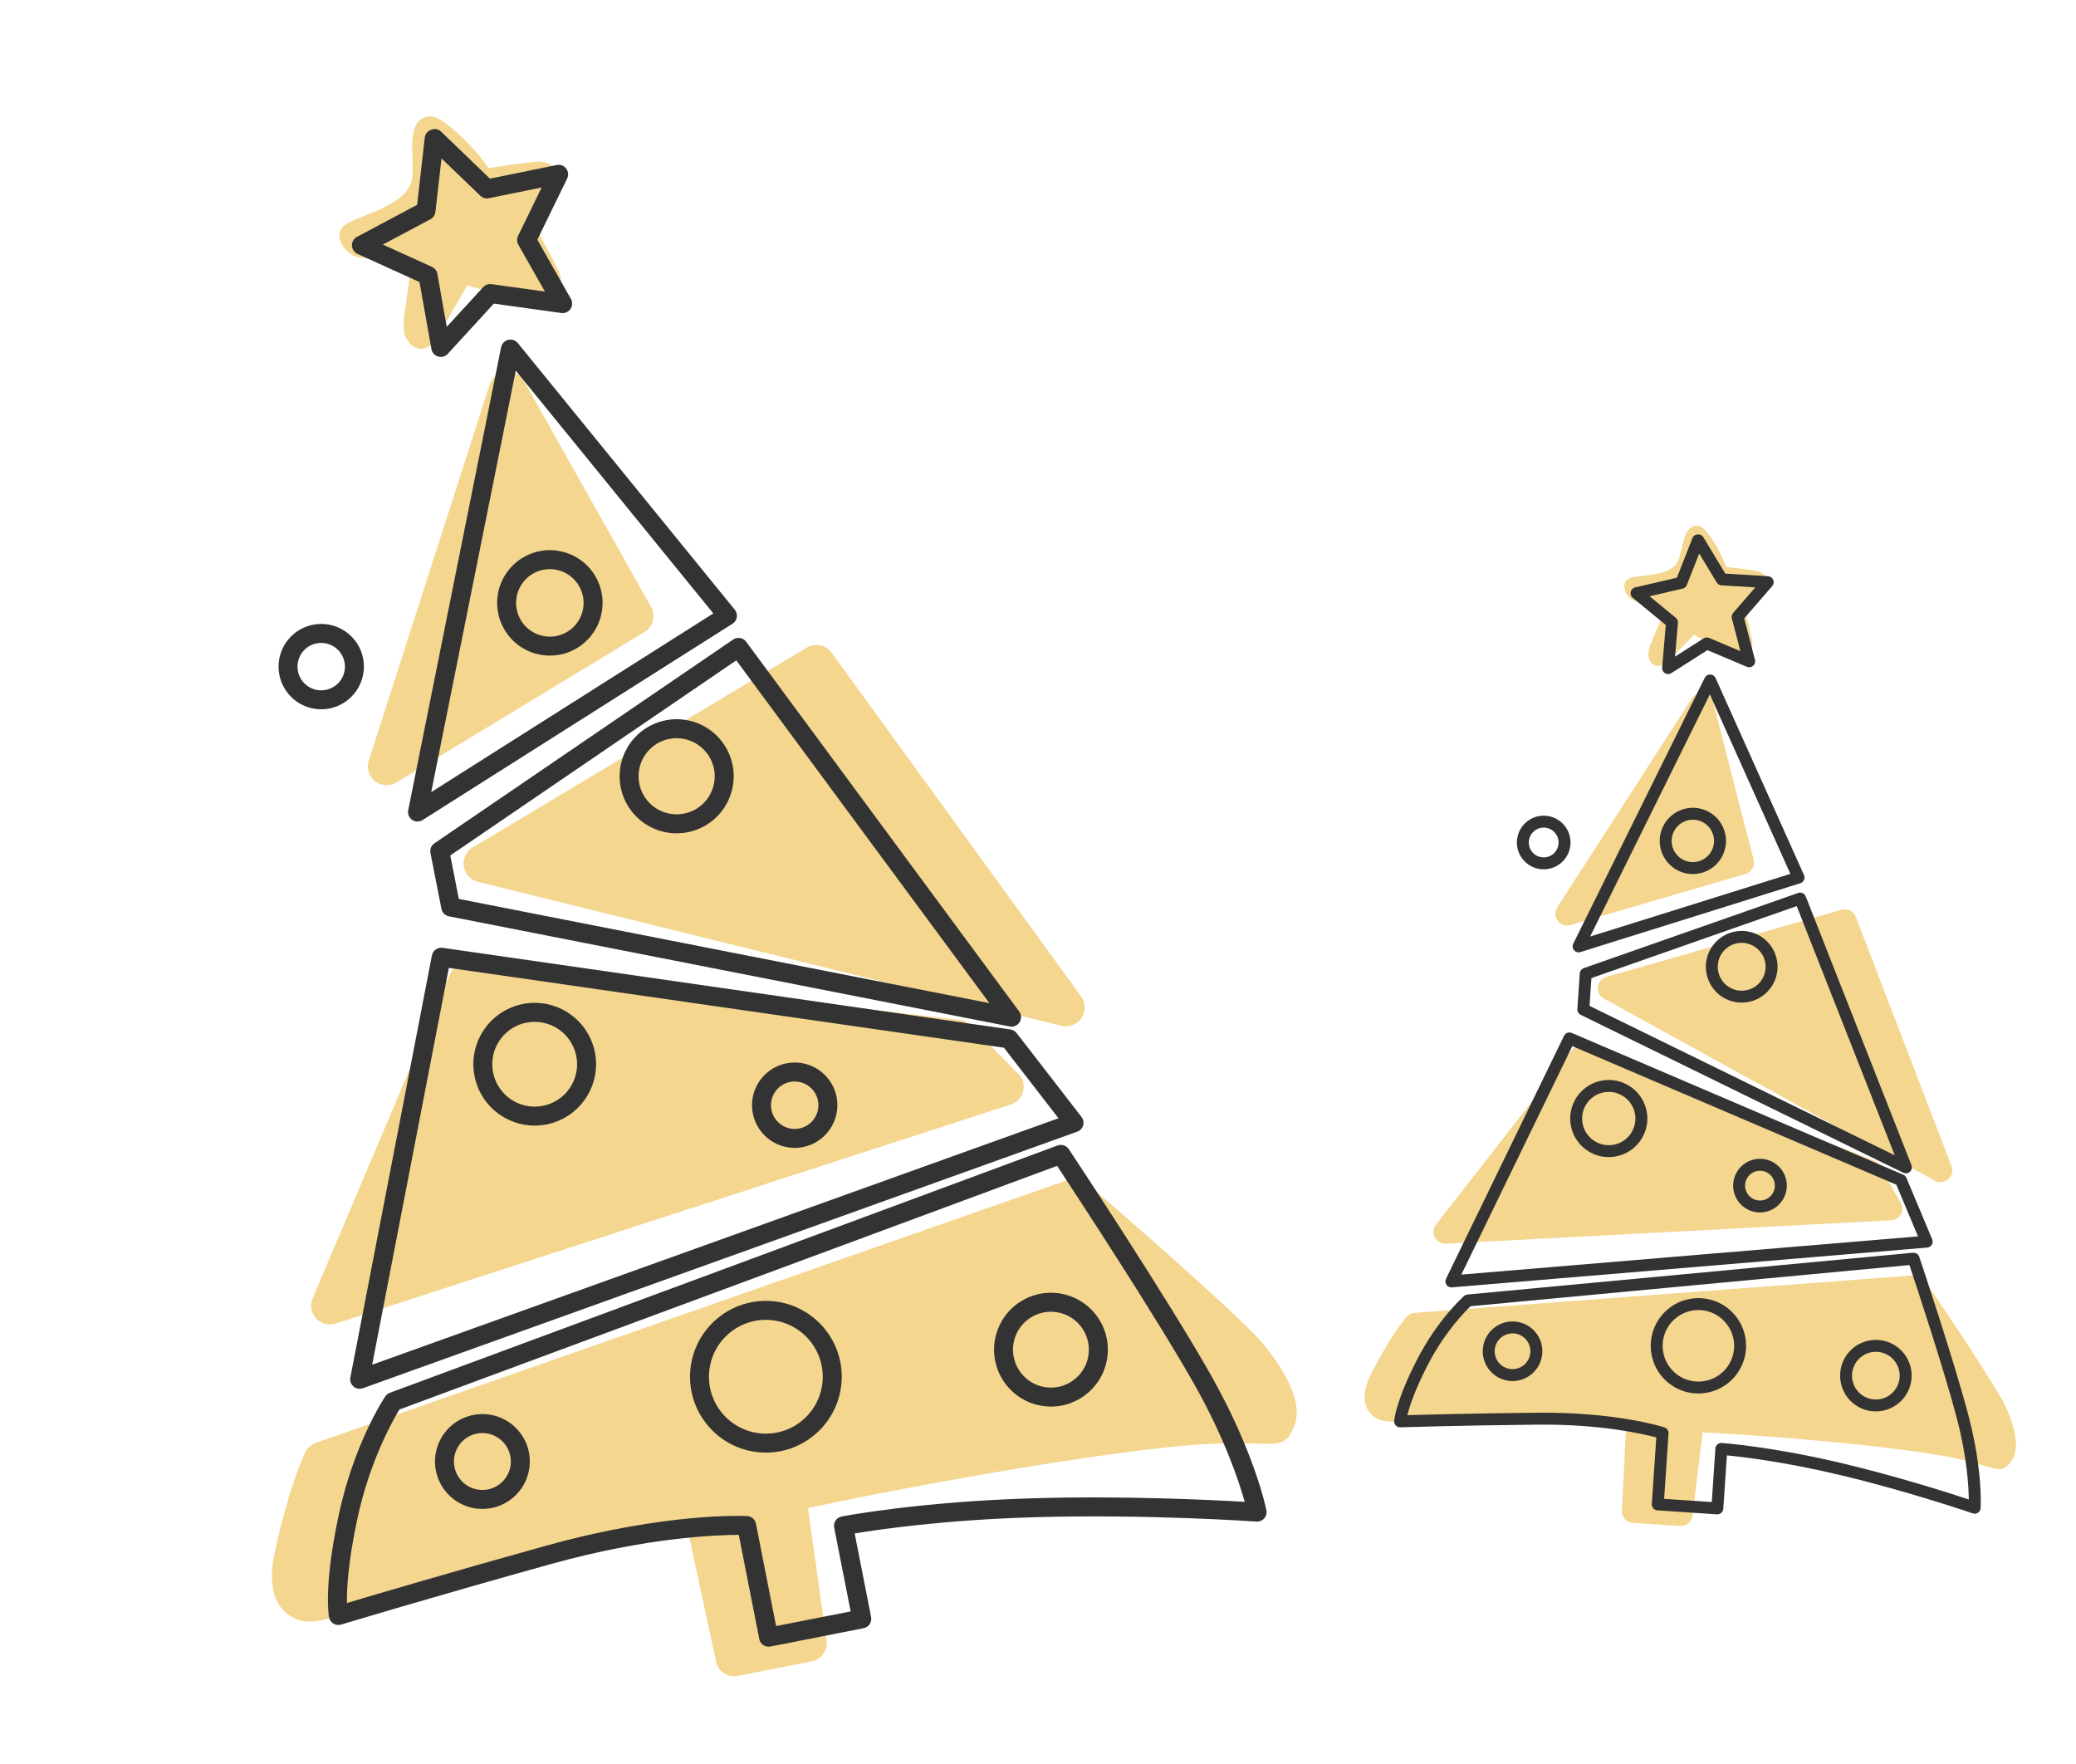<svg width="193" height="164" viewBox="0 0 193 164" fill="none" xmlns="http://www.w3.org/2000/svg">
<path fill-rule="evenodd" clip-rule="evenodd" d="M60.436 56.253L48.619 35.252C48.43 34.984 48.17 34.774 47.867 34.646C47.565 34.519 47.232 34.479 46.908 34.532C46.584 34.585 46.282 34.728 46.035 34.945C45.789 35.162 45.609 35.444 45.515 35.758L34.272 70.743C34.169 71.085 34.174 71.45 34.286 71.788C34.397 72.127 34.609 72.424 34.894 72.638C35.179 72.853 35.523 72.975 35.879 72.989C36.236 73.003 36.587 72.907 36.888 72.714L59.949 58.73C60.148 58.603 60.318 58.437 60.451 58.242C60.584 58.047 60.675 57.827 60.721 57.595C60.767 57.364 60.765 57.126 60.716 56.895C60.667 56.664 60.572 56.446 60.436 56.253ZM100.53 92.657L77.332 60.694C77.078 60.331 76.695 60.078 76.261 59.986C75.828 59.894 75.375 59.971 74.996 60.2L43.938 78.781C43.643 78.96 43.407 79.223 43.261 79.536C43.115 79.849 43.065 80.198 43.117 80.54C43.169 80.881 43.321 81.199 43.554 81.455C43.786 81.71 44.09 81.89 44.425 81.974L98.68 95.355C99.025 95.44 99.388 95.418 99.72 95.292C100.052 95.165 100.338 94.94 100.539 94.647C100.74 94.353 100.847 94.006 100.845 93.65C100.844 93.295 100.734 92.948 100.53 92.657ZM94.845 99.994L90.405 95.522C90.257 95.315 90.065 95.142 89.844 95.017C89.622 94.891 89.375 94.816 89.121 94.796L43.577 89.5C43.211 89.471 42.846 89.557 42.532 89.748C42.219 89.939 41.973 90.223 41.831 90.562L29.066 120.688C28.935 120.996 28.895 121.335 28.952 121.665C29.008 121.995 29.157 122.301 29.383 122.549C29.608 122.796 29.9 122.973 30.223 123.059C30.546 123.146 30.887 123.138 31.206 123.036L93.955 102.675C94.218 102.591 94.456 102.447 94.652 102.253C94.848 102.059 94.995 101.822 95.082 101.561C95.168 101.299 95.192 101.021 95.151 100.749C95.11 100.476 95.005 100.218 94.845 99.994ZM116.649 124.059C112.22 119.598 101.632 110.515 101.058 110.008C100.829 109.804 100.549 109.664 100.248 109.603C99.947 109.542 99.635 109.562 99.345 109.661L29.389 134.111C29.153 134.19 28.937 134.319 28.755 134.489C28.572 134.659 28.429 134.866 28.334 135.097C28.232 135.34 26.874 138.076 25.466 144.666C25.295 145.467 24.841 148.356 26.479 149.812C28.533 151.638 30.415 150.491 35.697 148.692C37.368 148.123 39.264 147.478 41.2 146.909C48.373 144.808 59.583 143.008 63.962 142.345L66.516 154.201C66.534 154.447 66.605 154.686 66.723 154.903C66.841 155.12 67.004 155.309 67.2 155.458C67.397 155.608 67.622 155.714 67.863 155.77C68.103 155.825 68.353 155.83 68.595 155.782L75.45 154.434C75.868 154.351 76.242 154.119 76.5 153.781C76.759 153.443 76.885 153.021 76.855 152.597L75.118 140.19C79.603 139.17 97.424 135.683 108.91 134.49C118.505 133.493 119.165 135.382 120.318 132.571C121.537 129.598 117.638 125.055 116.649 124.059ZM32.638 20.586C32.358 20.7 32.1 20.863 31.878 21.068C30.988 21.998 32.053 23.616 33.306 23.913C34.558 24.209 35.873 23.792 37.153 23.923C37.552 23.965 38.002 24.105 38.151 24.478C38.214 24.686 38.221 24.907 38.173 25.12L37.633 29.024C37.534 29.741 37.437 30.488 37.658 31.178C37.88 31.868 38.52 32.481 39.242 32.42C40.017 32.353 40.523 31.6 40.91 30.924L43.436 26.524C45.441 27.161 47.519 27.538 49.619 27.647C50.555 27.695 51.709 27.556 52.068 26.69C52.326 26.067 52.028 25.364 51.725 24.761C51.017 23.35 50.257 21.966 49.445 20.609C50.373 19.931 51.341 19.202 51.799 18.147C52.257 17.093 51.972 15.622 50.91 15.18C50.408 14.971 49.837 15.025 49.296 15.089C48 15.24 46.707 15.419 45.418 15.625C44.318 14.046 42.98 12.646 41.451 11.476C40.93 11.078 40.294 10.687 39.658 10.85C37.355 11.44 38.898 15.717 38.106 17.273C37.2 19.054 34.307 19.79 32.638 20.586Z" fill="#F4D68F"/>
<path fill-rule="evenodd" clip-rule="evenodd" d="M52.606 29.052C52.472 29.101 52.327 29.116 52.186 29.096L45.909 28.223L41.629 32.893C41.517 33.014 41.374 33.102 41.216 33.146C41.057 33.191 40.889 33.19 40.731 33.144C40.573 33.098 40.431 33.009 40.321 32.887C40.211 32.764 40.137 32.614 40.108 32.452L39.002 26.22L33.234 23.6C33.084 23.532 32.957 23.423 32.866 23.286C32.774 23.149 32.723 22.989 32.718 22.825C32.713 22.66 32.754 22.498 32.837 22.355C32.919 22.213 33.04 22.097 33.185 22.019L38.779 19.04L39.495 12.752C39.572 12.085 40.502 11.75 40.986 12.216L45.548 16.606L51.759 15.34C51.92 15.307 52.087 15.32 52.242 15.377C52.396 15.434 52.532 15.533 52.632 15.663C52.733 15.793 52.796 15.949 52.813 16.113C52.83 16.276 52.801 16.442 52.729 16.59L49.955 22.282L53.077 27.788C53.14 27.9 53.178 28.024 53.188 28.152C53.198 28.28 53.18 28.409 53.135 28.529C53.091 28.65 53.02 28.759 52.929 28.849C52.837 28.94 52.727 29.009 52.606 29.052ZM45.272 26.456C45.407 26.408 45.552 26.393 45.693 26.413L50.658 27.103L48.189 22.748C48.118 22.624 48.079 22.484 48.075 22.341C48.071 22.198 48.101 22.056 48.163 21.928L50.358 17.426L45.445 18.427C45.305 18.456 45.16 18.45 45.023 18.41C44.885 18.37 44.759 18.297 44.656 18.198L41.047 14.725L40.48 19.699C40.464 19.841 40.414 19.977 40.333 20.096C40.253 20.214 40.145 20.311 40.018 20.378L35.594 22.734L40.156 24.807C40.286 24.866 40.4 24.956 40.488 25.069C40.575 25.182 40.635 25.314 40.66 25.455L41.534 30.384L44.92 26.691C45.017 26.585 45.138 26.505 45.272 26.456ZM38.988 76.347C38.845 76.375 38.698 76.368 38.56 76.326C38.421 76.283 38.295 76.207 38.192 76.105C38.09 76.002 38.014 75.876 37.972 75.737C37.931 75.598 37.923 75.451 37.952 75.309L46.587 32.273C46.62 32.109 46.699 31.957 46.815 31.836C46.93 31.715 47.078 31.63 47.241 31.59C47.403 31.549 47.574 31.556 47.733 31.609C47.892 31.662 48.032 31.759 48.138 31.889L68.313 56.678C68.392 56.775 68.449 56.887 68.481 57.007C68.513 57.127 68.519 57.253 68.499 57.376C68.479 57.499 68.433 57.617 68.365 57.72C68.296 57.824 68.206 57.912 68.1 57.979L39.29 76.227C39.198 76.285 39.095 76.326 38.988 76.347ZM47.95 34.455L40.089 73.633L66.316 57.021L47.95 34.455ZM94.21 95.415C94.097 95.437 93.981 95.437 93.868 95.415L41.733 85.176C41.561 85.142 41.404 85.058 41.28 84.934C41.156 84.811 41.071 84.653 41.038 84.481L40.017 79.29C39.983 79.121 40 78.945 40.066 78.785C40.132 78.626 40.242 78.489 40.385 78.392L68.159 59.449C68.348 59.32 68.579 59.269 68.804 59.307C69.03 59.346 69.232 59.469 69.368 59.653L94.751 94.025C94.839 94.145 94.895 94.285 94.915 94.433C94.935 94.58 94.917 94.73 94.863 94.869C94.809 95.007 94.721 95.13 94.606 95.226C94.492 95.321 94.356 95.386 94.21 95.415ZM42.657 83.56L91.98 93.246L68.451 61.385L41.862 79.519L42.656 83.56L42.657 83.56ZM33.609 129.077C33.468 129.105 33.321 129.098 33.183 129.056C33.045 129.014 32.919 128.939 32.816 128.837C32.714 128.735 32.638 128.61 32.596 128.472C32.553 128.334 32.545 128.188 32.572 128.046L40.155 88.811C40.198 88.588 40.325 88.39 40.51 88.259C40.695 88.127 40.924 88.072 41.148 88.105L93.94 95.694C94.167 95.727 94.372 95.846 94.513 96.028L100.547 103.827C100.632 103.937 100.69 104.066 100.715 104.203C100.741 104.339 100.734 104.48 100.695 104.614C100.656 104.747 100.586 104.87 100.491 104.971C100.395 105.072 100.277 105.149 100.146 105.196L33.738 129.042C33.696 129.057 33.653 129.069 33.609 129.077ZM41.729 89.97L34.6 126.858L98.407 103.948L93.333 97.389L41.729 89.97ZM80.289 151.349L71.625 153.053C71.395 153.098 71.157 153.05 70.962 152.92C70.768 152.79 70.633 152.588 70.588 152.358L68.683 142.675C66.641 142.676 60.182 142.898 51.282 145.369C40.327 148.411 31.798 150.988 31.713 151.013C31.596 151.049 31.471 151.059 31.349 151.044C31.227 151.029 31.109 150.989 31.003 150.925C30.897 150.862 30.806 150.777 30.735 150.676C30.664 150.575 30.615 150.46 30.591 150.339C30.569 150.226 30.063 147.489 31.492 140.821C32.919 134.165 35.698 129.98 35.816 129.805C35.919 129.651 36.069 129.534 36.242 129.469L98.319 106.476C98.506 106.408 98.71 106.405 98.899 106.466C99.088 106.528 99.251 106.651 99.362 106.816C99.452 106.952 108.385 120.44 112.483 127.658C116.637 134.974 117.69 140.172 117.733 140.389C117.759 140.522 117.754 140.66 117.718 140.791C117.683 140.922 117.617 141.043 117.527 141.144C117.437 141.246 117.325 141.325 117.199 141.376C117.074 141.427 116.938 141.449 116.803 141.439C116.703 141.432 106.679 140.725 96.112 141.035C87.73 141.281 81.631 142.18 79.457 142.543L80.985 150.312C81.008 150.426 81.007 150.543 80.984 150.657C80.962 150.77 80.917 150.878 80.852 150.975C80.787 151.071 80.704 151.154 80.608 151.218C80.511 151.282 80.403 151.326 80.289 151.349ZM72.151 151.152L79.082 149.789L77.551 142.002C77.506 141.772 77.554 141.534 77.684 141.34C77.815 141.146 78.017 141.011 78.247 140.966C78.317 140.952 85.374 139.585 96.062 139.272C104.562 139.023 112.713 139.426 115.716 139.603C115.191 137.72 113.844 133.632 110.946 128.528C107.363 122.217 100.033 111.042 98.274 108.373L37.136 131.02C36.554 131.966 34.388 135.739 33.219 141.191C32.348 145.253 32.231 147.753 32.256 149.009C34.87 148.228 42.069 146.097 50.81 143.67C61.915 140.586 69.155 140.91 69.458 140.925C69.654 140.935 69.842 141.01 69.99 141.139C70.139 141.268 70.241 141.443 70.279 141.636L72.151 151.153L72.151 151.152ZM45.693 140.181C44.838 140.348 43.952 140.258 43.148 139.921C42.343 139.585 41.657 139.018 41.175 138.291C40.693 137.565 40.437 136.712 40.44 135.84C40.443 134.969 40.704 134.117 41.19 133.394C41.676 132.671 42.366 132.108 43.173 131.776C43.979 131.445 44.865 131.36 45.72 131.532C46.574 131.704 47.358 132.126 47.973 132.744C48.588 133.361 49.006 134.148 49.175 135.003C49.398 136.151 49.157 137.341 48.505 138.312C47.852 139.283 46.841 139.955 45.693 140.181ZM44.332 133.26C43.819 133.361 43.347 133.613 42.977 133.982C42.607 134.352 42.355 134.823 42.252 135.336C42.15 135.848 42.201 136.38 42.401 136.864C42.6 137.347 42.939 137.761 43.373 138.052C43.808 138.343 44.319 138.499 44.842 138.5C45.365 138.501 45.877 138.346 46.312 138.056C46.747 137.767 47.087 137.354 47.288 136.871C47.489 136.389 47.543 135.857 47.442 135.344C47.305 134.655 46.901 134.049 46.318 133.658C45.735 133.267 45.02 133.124 44.332 133.259L44.332 133.26ZM72.554 134.898C71.185 135.165 69.767 135.02 68.481 134.482C67.194 133.944 66.096 133.037 65.325 131.874C64.553 130.712 64.144 129.348 64.148 127.953C64.153 126.558 64.57 125.196 65.349 124.039C66.127 122.881 67.231 121.98 68.52 121.45C69.811 120.92 71.229 120.784 72.596 121.059C73.963 121.335 75.218 122.01 76.202 122.998C77.186 123.987 77.855 125.245 78.124 126.613C78.482 128.45 78.096 130.354 77.052 131.907C76.007 133.46 74.39 134.536 72.554 134.898ZM70.171 122.785C69.145 122.989 68.202 123.492 67.462 124.231C66.722 124.97 66.217 125.912 66.012 126.938C65.807 127.963 65.91 129.027 66.309 129.994C66.709 130.961 67.385 131.788 68.254 132.37C69.123 132.952 70.145 133.264 71.192 133.266C72.238 133.267 73.261 132.959 74.131 132.379C75.002 131.8 75.682 130.975 76.084 130.009C76.486 129.044 76.593 127.98 76.391 126.954C76.118 125.577 75.309 124.365 74.143 123.583C72.977 122.802 71.549 122.515 70.171 122.785L70.171 122.785ZM98.718 130.65C97.691 130.851 96.628 130.742 95.663 130.339C94.698 129.935 93.874 129.254 93.296 128.383C92.718 127.511 92.411 126.488 92.414 125.442C92.417 124.396 92.731 123.374 93.314 122.506C93.898 121.638 94.726 120.962 95.693 120.565C96.661 120.167 97.724 120.065 98.75 120.272C99.775 120.478 100.716 120.984 101.454 121.726C102.192 122.467 102.694 123.41 102.895 124.437C103.163 125.814 102.874 127.242 102.091 128.407C101.308 129.572 100.095 130.378 98.718 130.65L98.718 130.65ZM97.016 121.999C96.332 122.134 95.704 122.469 95.21 122.962C94.716 123.455 94.38 124.083 94.243 124.767C94.107 125.45 94.176 126.159 94.442 126.804C94.708 127.449 95.159 128 95.738 128.388C96.317 128.776 96.999 128.984 97.696 128.985C98.394 128.986 99.076 128.781 99.656 128.394C100.237 128.008 100.69 127.458 100.958 126.814C101.226 126.171 101.297 125.462 101.163 124.778C100.98 123.86 100.442 123.051 99.664 122.53C98.887 122.009 97.934 121.818 97.016 121.998L97.016 121.999ZM63.924 77.363C62.895 77.564 61.829 77.455 60.862 77.051C59.894 76.646 59.068 75.964 58.489 75.09C57.909 74.216 57.601 73.19 57.604 72.142C57.607 71.093 57.921 70.069 58.506 69.198C59.092 68.328 59.922 67.651 60.891 67.252C61.861 66.854 62.928 66.751 63.956 66.959C64.984 67.166 65.927 67.673 66.667 68.416C67.407 69.159 67.909 70.105 68.112 71.134C68.381 72.516 68.091 73.947 67.306 75.115C66.521 76.282 65.305 77.091 63.924 77.363ZM62.217 68.686C61.531 68.822 60.9 69.158 60.405 69.653C59.91 70.147 59.572 70.778 59.435 71.464C59.298 72.15 59.367 72.862 59.634 73.508C59.901 74.155 60.354 74.708 60.935 75.098C61.517 75.488 62.2 75.696 62.9 75.697C63.6 75.698 64.284 75.492 64.867 75.104C65.45 74.716 65.904 74.165 66.173 73.519C66.442 72.873 66.514 72.161 66.379 71.475C66.196 70.553 65.655 69.743 64.875 69.22C64.094 68.697 63.139 68.505 62.217 68.686ZM52.059 60.852C51.108 61.037 50.123 60.937 49.229 60.563C48.335 60.189 47.572 59.558 47.036 58.751C46.501 57.943 46.216 56.995 46.219 56.026C46.222 55.056 46.512 54.11 47.053 53.306C47.594 52.502 48.361 51.876 49.257 51.507C50.154 51.139 51.139 51.044 52.089 51.236C53.039 51.427 53.911 51.896 54.595 52.583C55.278 53.27 55.743 54.144 55.93 55.094C56.179 56.371 55.911 57.694 55.185 58.773C54.46 59.852 53.336 60.6 52.06 60.851L52.059 60.852ZM50.508 52.963C49.899 53.084 49.34 53.382 48.901 53.821C48.462 54.259 48.163 54.818 48.041 55.426C47.92 56.035 47.981 56.665 48.218 57.239C48.455 57.812 48.856 58.303 49.372 58.648C49.887 58.993 50.494 59.178 51.114 59.179C51.735 59.18 52.341 58.997 52.858 58.653C53.374 58.309 53.777 57.82 54.016 57.247C54.254 56.674 54.317 56.043 54.197 55.434C54.035 54.618 53.555 53.9 52.864 53.437C52.172 52.973 51.325 52.803 50.509 52.963L50.508 52.963ZM30.625 65.86C29.855 66.01 29.058 65.929 28.334 65.626C27.61 65.324 26.992 64.813 26.559 64.16C26.125 63.506 25.895 62.738 25.897 61.954C25.899 61.169 26.134 60.403 26.572 59.752C27.01 59.101 27.631 58.594 28.356 58.296C29.082 57.998 29.88 57.921 30.649 58.076C31.418 58.231 32.124 58.611 32.677 59.167C33.231 59.723 33.607 60.43 33.758 61.2C33.959 62.233 33.742 63.304 33.155 64.178C32.568 65.051 31.658 65.656 30.625 65.86ZM29.434 59.804C29.006 59.889 28.614 60.098 28.305 60.406C27.997 60.714 27.786 61.107 27.701 61.534C27.615 61.962 27.659 62.405 27.825 62.807C27.991 63.21 28.273 63.555 28.635 63.798C28.997 64.04 29.423 64.17 29.859 64.171C30.295 64.172 30.721 64.043 31.084 63.801C31.447 63.56 31.73 63.216 31.898 62.814C32.065 62.412 32.11 61.969 32.026 61.541C31.912 60.967 31.575 60.462 31.089 60.137C30.603 59.811 30.008 59.691 29.434 59.804ZM50.803 104.525C49.696 104.741 48.55 104.624 47.509 104.188C46.468 103.753 45.58 103.019 44.956 102.079C44.333 101.139 44.002 100.035 44.005 98.907C44.008 97.779 44.346 96.677 44.976 95.741C45.605 94.805 46.498 94.076 47.541 93.647C48.585 93.219 49.732 93.109 50.838 93.331C51.944 93.554 52.959 94.1 53.754 94.9C54.55 95.699 55.091 96.716 55.309 97.823C55.598 99.309 55.286 100.849 54.442 102.106C53.597 103.362 52.289 104.232 50.803 104.525ZM48.942 95.058C48.177 95.21 47.474 95.585 46.923 96.135C46.371 96.686 45.995 97.388 45.842 98.152C45.689 98.916 45.767 99.709 46.064 100.429C46.361 101.15 46.866 101.766 47.513 102.2C48.161 102.634 48.922 102.866 49.702 102.867C50.481 102.869 51.243 102.639 51.892 102.207C52.541 101.775 53.047 101.161 53.347 100.441C53.647 99.722 53.727 98.929 53.576 98.165C53.372 97.138 52.77 96.235 51.901 95.653C51.032 95.071 49.968 94.857 48.942 95.058ZM74.643 106.628C73.873 106.778 73.076 106.697 72.352 106.394C71.628 106.092 71.01 105.581 70.577 104.927C70.143 104.274 69.913 103.506 69.915 102.721C69.917 101.937 70.152 101.171 70.59 100.519C71.028 99.868 71.649 99.362 72.374 99.064C73.1 98.765 73.898 98.689 74.667 98.844C75.436 98.999 76.142 99.378 76.695 99.934C77.249 100.49 77.625 101.198 77.776 101.968C77.978 103.001 77.761 104.072 77.173 104.946C76.586 105.82 75.676 106.425 74.643 106.628ZM73.452 100.572C73.024 100.657 72.632 100.866 72.323 101.174C72.015 101.482 71.804 101.875 71.719 102.302C71.633 102.729 71.677 103.173 71.843 103.575C72.009 103.978 72.291 104.323 72.653 104.565C73.015 104.808 73.441 104.938 73.877 104.939C74.313 104.939 74.739 104.811 75.102 104.569C75.465 104.328 75.748 103.984 75.916 103.582C76.083 103.179 76.128 102.736 76.044 102.309C75.93 101.735 75.593 101.23 75.107 100.904C74.621 100.579 74.026 100.459 73.452 100.572Z" fill="#333333"/>
<path fill-rule="evenodd" clip-rule="evenodd" d="M163.002 79.808L159.236 65.14C159.165 64.946 159.041 64.777 158.878 64.65C158.715 64.524 158.52 64.446 158.315 64.425C158.109 64.405 157.903 64.442 157.718 64.534C157.533 64.626 157.378 64.768 157.27 64.944L144.765 84.358C144.648 84.549 144.591 84.772 144.604 84.995C144.617 85.219 144.697 85.434 144.835 85.61C144.974 85.787 145.162 85.917 145.377 85.983C145.591 86.049 145.82 86.048 146.034 85.98L162.304 81.233C162.445 81.188 162.576 81.115 162.688 81.018C162.8 80.921 162.892 80.802 162.957 80.669C163.022 80.536 163.06 80.391 163.068 80.243C163.075 80.095 163.053 79.947 163.002 79.808ZM181.435 108.417L172.539 85.247C172.444 84.985 172.252 84.769 172.004 84.643C171.755 84.517 171.468 84.49 171.201 84.568L149.329 90.808C149.121 90.868 148.935 90.99 148.796 91.156C148.656 91.322 148.569 91.526 148.545 91.742C148.521 91.957 148.562 92.175 148.662 92.368C148.762 92.561 148.916 92.72 149.106 92.825L179.873 109.755C180.069 109.863 180.293 109.909 180.515 109.886C180.738 109.863 180.948 109.772 181.117 109.627C181.287 109.482 181.408 109.288 181.465 109.072C181.522 108.856 181.511 108.627 181.435 108.417ZM176.792 111.949L174.823 108.513C174.766 108.364 174.678 108.228 174.564 108.116C174.45 108.004 174.312 107.918 174.161 107.864L147.37 97.257C147.153 97.179 146.917 97.173 146.695 97.237C146.474 97.302 146.279 97.435 146.138 97.618L133.498 113.836C133.368 114.002 133.289 114.201 133.27 114.41C133.25 114.62 133.291 114.83 133.388 115.017C133.485 115.204 133.633 115.359 133.815 115.463C133.998 115.568 134.206 115.619 134.416 115.609L175.817 113.433C175.99 113.424 176.158 113.375 176.309 113.289C176.459 113.203 176.587 113.083 176.682 112.939C176.777 112.794 176.836 112.629 176.856 112.457C176.875 112.285 176.853 112.111 176.792 111.949ZM186.124 130.099C184.159 126.671 179.205 119.438 178.939 119.037C178.833 118.876 178.686 118.746 178.513 118.66C178.34 118.574 178.148 118.536 177.955 118.549L131.515 122.037C131.359 122.047 131.207 122.091 131.069 122.164C130.93 122.238 130.81 122.34 130.714 122.465C130.613 122.596 129.345 124.036 127.42 127.809C127.187 128.268 126.442 129.948 127.2 131.098C128.15 132.54 129.479 132.149 132.978 131.914C134.085 131.839 135.341 131.756 136.608 131.725C141.304 131.613 148.402 132.34 151.168 132.649L150.794 140.261C150.766 140.413 150.77 140.57 150.806 140.721C150.843 140.871 150.911 141.013 151.006 141.135C151.101 141.258 151.221 141.359 151.358 141.432C151.495 141.505 151.645 141.548 151.8 141.558L156.181 141.852C156.448 141.87 156.713 141.79 156.925 141.627C157.137 141.463 157.282 141.228 157.332 140.965L158.291 133.151C161.18 133.259 172.565 134.035 179.732 135.175C185.719 136.128 185.813 137.382 186.97 135.862C188.193 134.255 186.563 130.864 186.124 130.099ZM151.915 53.642C151.726 53.665 151.543 53.723 151.375 53.811C150.684 54.231 151.068 55.387 151.78 55.77C152.492 56.153 153.358 56.113 154.114 56.401C154.349 56.491 154.6 56.649 154.63 56.9C154.634 57.036 154.603 57.172 154.539 57.293L153.578 59.575C153.401 59.995 153.221 60.433 153.243 60.888C153.266 61.343 153.555 61.819 154.003 61.899C154.485 61.984 154.914 61.608 155.259 61.261L157.507 59C158.62 59.712 159.821 60.278 161.078 60.685C161.639 60.866 162.362 60.969 162.72 60.502C162.978 60.165 162.911 59.69 162.825 59.275C162.624 58.303 162.387 57.34 162.115 56.384C162.788 56.123 163.494 55.837 163.943 55.272C164.393 54.706 164.458 53.766 163.886 53.326C163.614 53.117 163.259 53.058 162.92 53.008C162.109 52.89 161.295 52.789 160.479 52.705C160.067 51.567 159.482 50.5 158.744 49.542C158.492 49.215 158.169 48.875 157.757 48.871C156.263 48.855 156.505 51.702 155.772 52.518C154.933 53.452 153.057 53.43 151.915 53.642Z" fill="#F4D68F"/>
<path fill-rule="evenodd" clip-rule="evenodd" d="M162.664 62.024C162.574 62.032 162.484 62.017 162.401 61.983L158.732 60.434L155.375 62.574C155.288 62.63 155.187 62.66 155.083 62.661C154.98 62.662 154.878 62.635 154.79 62.581C154.701 62.528 154.629 62.45 154.582 62.358C154.535 62.266 154.515 62.162 154.524 62.059L154.864 58.097L151.787 55.569C151.708 55.504 151.648 55.417 151.615 55.319C151.581 55.221 151.576 55.116 151.6 55.015C151.624 54.915 151.675 54.822 151.748 54.749C151.821 54.676 151.913 54.625 152.014 54.602L155.894 53.701L157.349 50C157.504 49.607 158.123 49.555 158.341 49.916L160.399 53.322L164.375 53.562C164.478 53.568 164.577 53.603 164.662 53.663C164.746 53.722 164.812 53.804 164.853 53.9C164.893 53.995 164.905 54.1 164.889 54.202C164.873 54.304 164.829 54.4 164.761 54.478L162.153 57.483L163.154 61.333C163.174 61.411 163.177 61.493 163.163 61.572C163.148 61.652 163.116 61.727 163.07 61.793C163.023 61.858 162.962 61.913 162.892 61.953C162.822 61.993 162.744 62.017 162.664 62.024ZM158.632 59.258C158.722 59.25 158.812 59.265 158.895 59.3L161.797 60.524L161.005 57.48C160.982 57.393 160.981 57.302 161.002 57.214C161.022 57.127 161.064 57.046 161.122 56.978L163.185 54.6L160.041 54.411C159.951 54.406 159.864 54.379 159.787 54.332C159.71 54.285 159.645 54.221 159.599 54.144L157.971 51.45L156.82 54.377C156.787 54.461 156.734 54.535 156.666 54.594C156.598 54.653 156.517 54.694 156.429 54.715L153.36 55.427L155.794 57.426C155.863 57.483 155.918 57.556 155.953 57.639C155.988 57.722 156.002 57.812 155.994 57.901L155.725 61.035L158.38 59.343C158.456 59.294 158.543 59.265 158.632 59.258ZM146.719 88.527C146.628 88.521 146.54 88.493 146.462 88.445C146.385 88.397 146.321 88.33 146.275 88.251C146.23 88.172 146.204 88.083 146.201 87.992C146.198 87.901 146.218 87.811 146.258 87.729L158.486 63.002C158.533 62.908 158.605 62.829 158.695 62.774C158.785 62.72 158.889 62.692 158.994 62.694C159.099 62.696 159.202 62.728 159.29 62.786C159.378 62.844 159.447 62.925 159.49 63.021L167.715 81.346C167.747 81.417 167.764 81.495 167.764 81.573C167.764 81.651 167.747 81.728 167.715 81.8C167.683 81.871 167.636 81.935 167.577 81.987C167.519 82.039 167.45 82.078 167.375 82.101L146.922 88.503C146.856 88.524 146.787 88.532 146.719 88.527ZM158.959 64.549L147.828 87.058L166.447 81.23L158.959 64.549ZM177.15 109.067C177.078 109.062 177.007 109.043 176.942 109.011L146.952 94.333C146.854 94.285 146.771 94.208 146.716 94.113C146.661 94.017 146.636 93.908 146.643 93.798L146.866 90.481C146.873 90.373 146.912 90.269 146.977 90.183C147.043 90.096 147.133 90.031 147.235 89.995L167.172 83.003C167.307 82.956 167.456 82.962 167.587 83.022C167.717 83.082 167.82 83.19 167.872 83.323L177.704 108.311C177.738 108.398 177.749 108.493 177.737 108.585C177.725 108.678 177.69 108.766 177.635 108.842C177.58 108.917 177.506 108.977 177.421 109.017C177.337 109.056 177.243 109.073 177.15 109.067ZM147.775 93.502L176.148 107.389L167.035 84.226L147.949 90.92L147.775 93.502L147.775 93.502ZM134.894 119.668C134.804 119.662 134.716 119.634 134.639 119.586C134.562 119.538 134.498 119.472 134.452 119.393C134.406 119.315 134.381 119.226 134.377 119.136C134.374 119.045 134.393 118.955 134.432 118.873L145.404 96.284C145.467 96.155 145.576 96.056 145.709 96.006C145.843 95.956 145.991 95.96 146.122 96.016L176.941 109.193C177.073 109.249 177.179 109.355 177.234 109.488L179.632 115.203C179.666 115.284 179.68 115.371 179.673 115.458C179.667 115.545 179.64 115.63 179.594 115.704C179.549 115.779 179.486 115.842 179.412 115.888C179.338 115.934 179.254 115.962 179.166 115.969L134.978 119.667C134.95 119.669 134.922 119.67 134.894 119.668ZM146.172 97.243L135.856 118.481L178.313 114.929L176.297 110.123L146.172 97.243ZM159.619 140.766L154.082 140.394C153.936 140.384 153.799 140.317 153.702 140.206C153.605 140.095 153.556 139.951 153.566 139.804L153.981 133.616C152.741 133.285 148.784 132.371 142.98 132.427C135.834 132.496 130.238 132.676 130.183 132.677C130.105 132.68 130.028 132.666 129.956 132.637C129.885 132.608 129.82 132.564 129.766 132.509C129.712 132.453 129.67 132.387 129.644 132.314C129.617 132.241 129.606 132.164 129.611 132.086C129.616 132.014 129.752 130.27 131.703 126.454C133.649 122.644 136.016 120.555 136.116 120.468C136.204 120.391 136.313 120.344 136.429 120.333L177.849 116.449C177.974 116.439 178.098 116.47 178.203 116.538C178.308 116.606 178.387 116.707 178.427 116.825C178.46 116.922 181.694 126.561 183.01 131.608C184.345 136.724 184.141 140.051 184.131 140.19C184.125 140.275 184.1 140.358 184.057 140.431C184.014 140.505 183.955 140.568 183.884 140.615C183.813 140.662 183.732 140.692 183.647 140.703C183.562 140.713 183.476 140.704 183.396 140.676C183.336 140.656 177.366 138.6 170.9 137.072C165.771 135.861 161.922 135.417 160.544 135.285L160.21 140.25C160.205 140.322 160.186 140.393 160.154 140.459C160.122 140.524 160.077 140.582 160.022 140.63C159.967 140.678 159.903 140.715 159.834 140.738C159.765 140.761 159.692 140.771 159.619 140.766ZM154.71 139.326L159.14 139.623L159.474 134.647C159.484 134.5 159.552 134.363 159.663 134.267C159.774 134.17 159.918 134.121 160.065 134.131C160.11 134.134 164.616 134.449 171.156 135.994C176.357 137.222 181.24 138.79 183.034 139.385C183.021 138.157 182.867 135.457 181.936 131.887C180.785 127.474 178.149 119.5 177.514 117.594L136.72 121.419C136.213 121.9 134.286 123.838 132.691 126.959C131.503 129.283 131.026 130.782 130.838 131.549C132.551 131.499 137.268 131.374 142.969 131.319C150.211 131.249 154.554 132.621 154.735 132.68C154.853 132.717 154.955 132.794 155.024 132.896C155.094 132.998 155.127 133.121 155.119 133.244L154.71 139.326L154.71 139.326ZM140.428 128.37C139.882 128.333 139.359 128.134 138.925 127.799C138.491 127.465 138.167 127.009 137.992 126.49C137.817 125.97 137.801 125.411 137.944 124.882C138.087 124.354 138.383 123.879 138.796 123.519C139.209 123.159 139.719 122.929 140.262 122.858C140.806 122.788 141.357 122.88 141.848 123.124C142.339 123.367 142.747 123.75 143.02 124.225C143.293 124.7 143.419 125.245 143.382 125.792C143.332 126.525 142.992 127.208 142.439 127.692C141.885 128.175 141.162 128.419 140.428 128.37ZM140.725 123.947C140.397 123.926 140.07 124.002 139.786 124.166C139.501 124.33 139.271 124.575 139.126 124.87C138.98 125.165 138.925 125.496 138.968 125.822C139.011 126.148 139.149 126.454 139.366 126.701C139.582 126.948 139.867 127.126 140.184 127.211C140.502 127.297 140.837 127.286 141.149 127.181C141.46 127.076 141.733 126.88 141.934 126.62C142.134 126.359 142.253 126.045 142.275 125.717C142.304 125.277 142.157 124.844 141.866 124.512C141.576 124.18 141.165 123.977 140.725 123.947L140.725 123.947ZM157.593 129.523C156.719 129.463 155.882 129.145 155.188 128.609C154.494 128.074 153.975 127.344 153.695 126.514C153.416 125.683 153.389 124.788 153.618 123.942C153.847 123.096 154.321 122.337 154.982 121.76C155.642 121.184 156.458 120.816 157.328 120.704C158.197 120.591 159.08 120.739 159.865 121.128C160.651 121.517 161.303 122.13 161.74 122.89C162.177 123.65 162.379 124.522 162.32 125.397C162.239 126.57 161.696 127.664 160.81 128.437C159.924 129.211 158.767 129.601 157.593 129.523ZM158.113 121.782C157.457 121.739 156.803 121.892 156.234 122.22C155.664 122.549 155.205 123.039 154.914 123.628C154.623 124.218 154.513 124.88 154.598 125.532C154.684 126.184 154.96 126.796 155.394 127.29C155.827 127.785 156.396 128.14 157.031 128.311C157.666 128.481 158.337 128.46 158.96 128.25C159.583 128.039 160.129 127.649 160.53 127.128C160.931 126.607 161.168 125.979 161.213 125.323C161.27 124.442 160.976 123.575 160.395 122.911C159.814 122.248 158.993 121.841 158.113 121.782L158.113 121.782ZM174.168 131.191C173.512 131.146 172.884 130.907 172.364 130.506C171.843 130.104 171.454 129.557 171.244 128.934C171.034 128.311 171.014 127.64 171.186 127.005C171.358 126.371 171.714 125.801 172.209 125.369C172.704 124.937 173.316 124.661 173.968 124.577C174.62 124.492 175.282 124.603 175.871 124.895C176.46 125.187 176.95 125.647 177.277 126.217C177.605 126.786 177.756 127.441 177.712 128.097C177.651 128.976 177.244 129.796 176.58 130.376C175.915 130.956 175.048 131.249 174.168 131.19L174.168 131.191ZM174.539 125.662C174.101 125.633 173.665 125.735 173.286 125.954C172.906 126.173 172.6 126.499 172.406 126.892C172.212 127.285 172.139 127.727 172.196 128.162C172.253 128.596 172.437 129.004 172.726 129.334C173.014 129.664 173.394 129.9 173.818 130.014C174.241 130.128 174.688 130.114 175.103 129.974C175.519 129.833 175.883 129.573 176.15 129.226C176.417 128.878 176.576 128.459 176.605 128.022C176.643 127.435 176.447 126.857 176.06 126.415C175.673 125.972 175.126 125.701 174.539 125.662L174.539 125.662ZM161.693 93.192C161.035 93.147 160.406 92.908 159.884 92.505C159.363 92.102 158.972 91.554 158.762 90.929C158.552 90.305 158.531 89.632 158.704 88.996C158.876 88.36 159.233 87.789 159.729 87.355C160.226 86.922 160.839 86.646 161.493 86.561C162.147 86.476 162.811 86.587 163.401 86.88C163.991 87.173 164.482 87.634 164.81 88.205C165.139 88.776 165.291 89.432 165.247 90.09C165.186 90.972 164.777 91.794 164.111 92.376C163.445 92.957 162.575 93.251 161.693 93.192ZM162.065 87.646C161.626 87.618 161.189 87.719 160.808 87.939C160.427 88.159 160.12 88.487 159.925 88.881C159.73 89.276 159.657 89.719 159.714 90.155C159.771 90.591 159.956 91 160.246 91.331C160.536 91.662 160.917 91.9 161.342 92.014C161.767 92.128 162.216 92.114 162.632 91.973C163.049 91.832 163.414 91.571 163.683 91.223C163.951 90.874 164.11 90.454 164.139 90.015C164.177 89.426 163.981 88.846 163.592 88.402C163.203 87.958 162.654 87.686 162.065 87.646ZM157.17 81.241C156.562 81.2 155.981 80.979 155.499 80.607C155.017 80.234 154.656 79.728 154.461 79.15C154.267 78.573 154.248 77.951 154.408 77.364C154.567 76.776 154.896 76.248 155.355 75.848C155.814 75.447 156.381 75.192 156.985 75.113C157.589 75.035 158.203 75.138 158.749 75.408C159.294 75.679 159.748 76.105 160.051 76.633C160.355 77.161 160.495 77.767 160.454 78.374C160.398 79.19 160.021 79.95 159.405 80.487C158.789 81.024 157.986 81.296 157.17 81.241L157.17 81.241ZM157.508 76.2C157.119 76.175 156.731 76.265 156.394 76.46C156.056 76.655 155.784 76.946 155.611 77.295C155.438 77.645 155.373 78.038 155.424 78.424C155.475 78.811 155.639 79.174 155.896 79.467C156.153 79.761 156.491 79.971 156.867 80.073C157.244 80.174 157.642 80.161 158.011 80.036C158.381 79.911 158.705 79.679 158.943 79.37C159.18 79.061 159.321 78.689 159.347 78.3C159.381 77.778 159.206 77.263 158.862 76.87C158.517 76.477 158.031 76.236 157.509 76.201L157.508 76.2ZM143.344 80.803C142.852 80.769 142.381 80.591 141.991 80.289C141.6 79.988 141.308 79.578 141.151 79.111C140.994 78.643 140.978 78.14 141.107 77.664C141.236 77.188 141.503 76.761 141.874 76.437C142.246 76.112 142.705 75.906 143.194 75.842C143.683 75.779 144.18 75.862 144.622 76.081C145.063 76.3 145.43 76.645 145.676 77.072C145.922 77.5 146.035 77.99 146.002 78.482C145.957 79.142 145.651 79.757 145.153 80.192C144.654 80.627 144.004 80.847 143.344 80.803ZM143.604 76.933C143.33 76.915 143.058 76.978 142.821 77.115C142.583 77.252 142.392 77.456 142.271 77.702C142.149 77.948 142.104 78.224 142.139 78.495C142.175 78.767 142.29 79.022 142.47 79.228C142.651 79.434 142.888 79.582 143.153 79.653C143.417 79.724 143.697 79.715 143.957 79.628C144.216 79.54 144.444 79.377 144.611 79.16C144.778 78.943 144.877 78.681 144.895 78.408C144.919 78.041 144.796 77.68 144.554 77.403C144.312 77.127 143.97 76.958 143.604 76.933ZM149.319 107.552C148.611 107.504 147.934 107.247 147.373 106.813C146.812 106.38 146.392 105.79 146.166 105.118C145.939 104.446 145.918 103.723 146.103 103.038C146.288 102.354 146.672 101.74 147.206 101.274C147.74 100.807 148.4 100.51 149.104 100.419C149.807 100.328 150.521 100.447 151.156 100.762C151.791 101.077 152.319 101.573 152.672 102.188C153.026 102.802 153.189 103.508 153.142 104.215C153.076 105.164 152.637 106.048 151.92 106.674C151.203 107.3 150.268 107.615 149.319 107.552ZM149.725 101.503C149.236 101.471 148.749 101.584 148.324 101.829C147.9 102.074 147.558 102.439 147.341 102.878C147.124 103.317 147.042 103.811 147.106 104.297C147.169 104.782 147.376 105.238 147.698 105.607C148.021 105.975 148.446 106.24 148.919 106.367C149.392 106.495 149.892 106.479 150.356 106.322C150.82 106.165 151.227 105.874 151.526 105.486C151.824 105.098 152.001 104.63 152.034 104.141C152.077 103.485 151.858 102.839 151.425 102.344C150.992 101.85 150.381 101.547 149.725 101.503ZM163.451 112.699C162.959 112.665 162.488 112.486 162.097 112.185C161.707 111.884 161.415 111.473 161.258 111.006C161.101 110.539 161.085 110.035 161.214 109.56C161.343 109.084 161.61 108.657 161.981 108.332C162.353 108.008 162.812 107.801 163.301 107.738C163.79 107.675 164.287 107.758 164.729 107.977C165.17 108.196 165.537 108.541 165.783 108.968C166.029 109.396 166.142 109.886 166.109 110.378C166.064 111.038 165.758 111.653 165.26 112.088C164.761 112.523 164.111 112.743 163.451 112.699ZM163.71 108.829C163.437 108.811 163.165 108.874 162.927 109.011C162.69 109.148 162.499 109.352 162.377 109.598C162.256 109.843 162.21 110.119 162.246 110.391C162.282 110.663 162.397 110.917 162.577 111.124C162.758 111.33 162.995 111.478 163.26 111.549C163.524 111.62 163.804 111.611 164.063 111.523C164.323 111.436 164.551 111.273 164.718 111.056C164.885 110.839 164.984 110.577 165.002 110.304C165.026 109.937 164.903 109.576 164.661 109.299C164.419 109.023 164.077 108.853 163.71 108.829Z" fill="#333333"/>
</svg>

